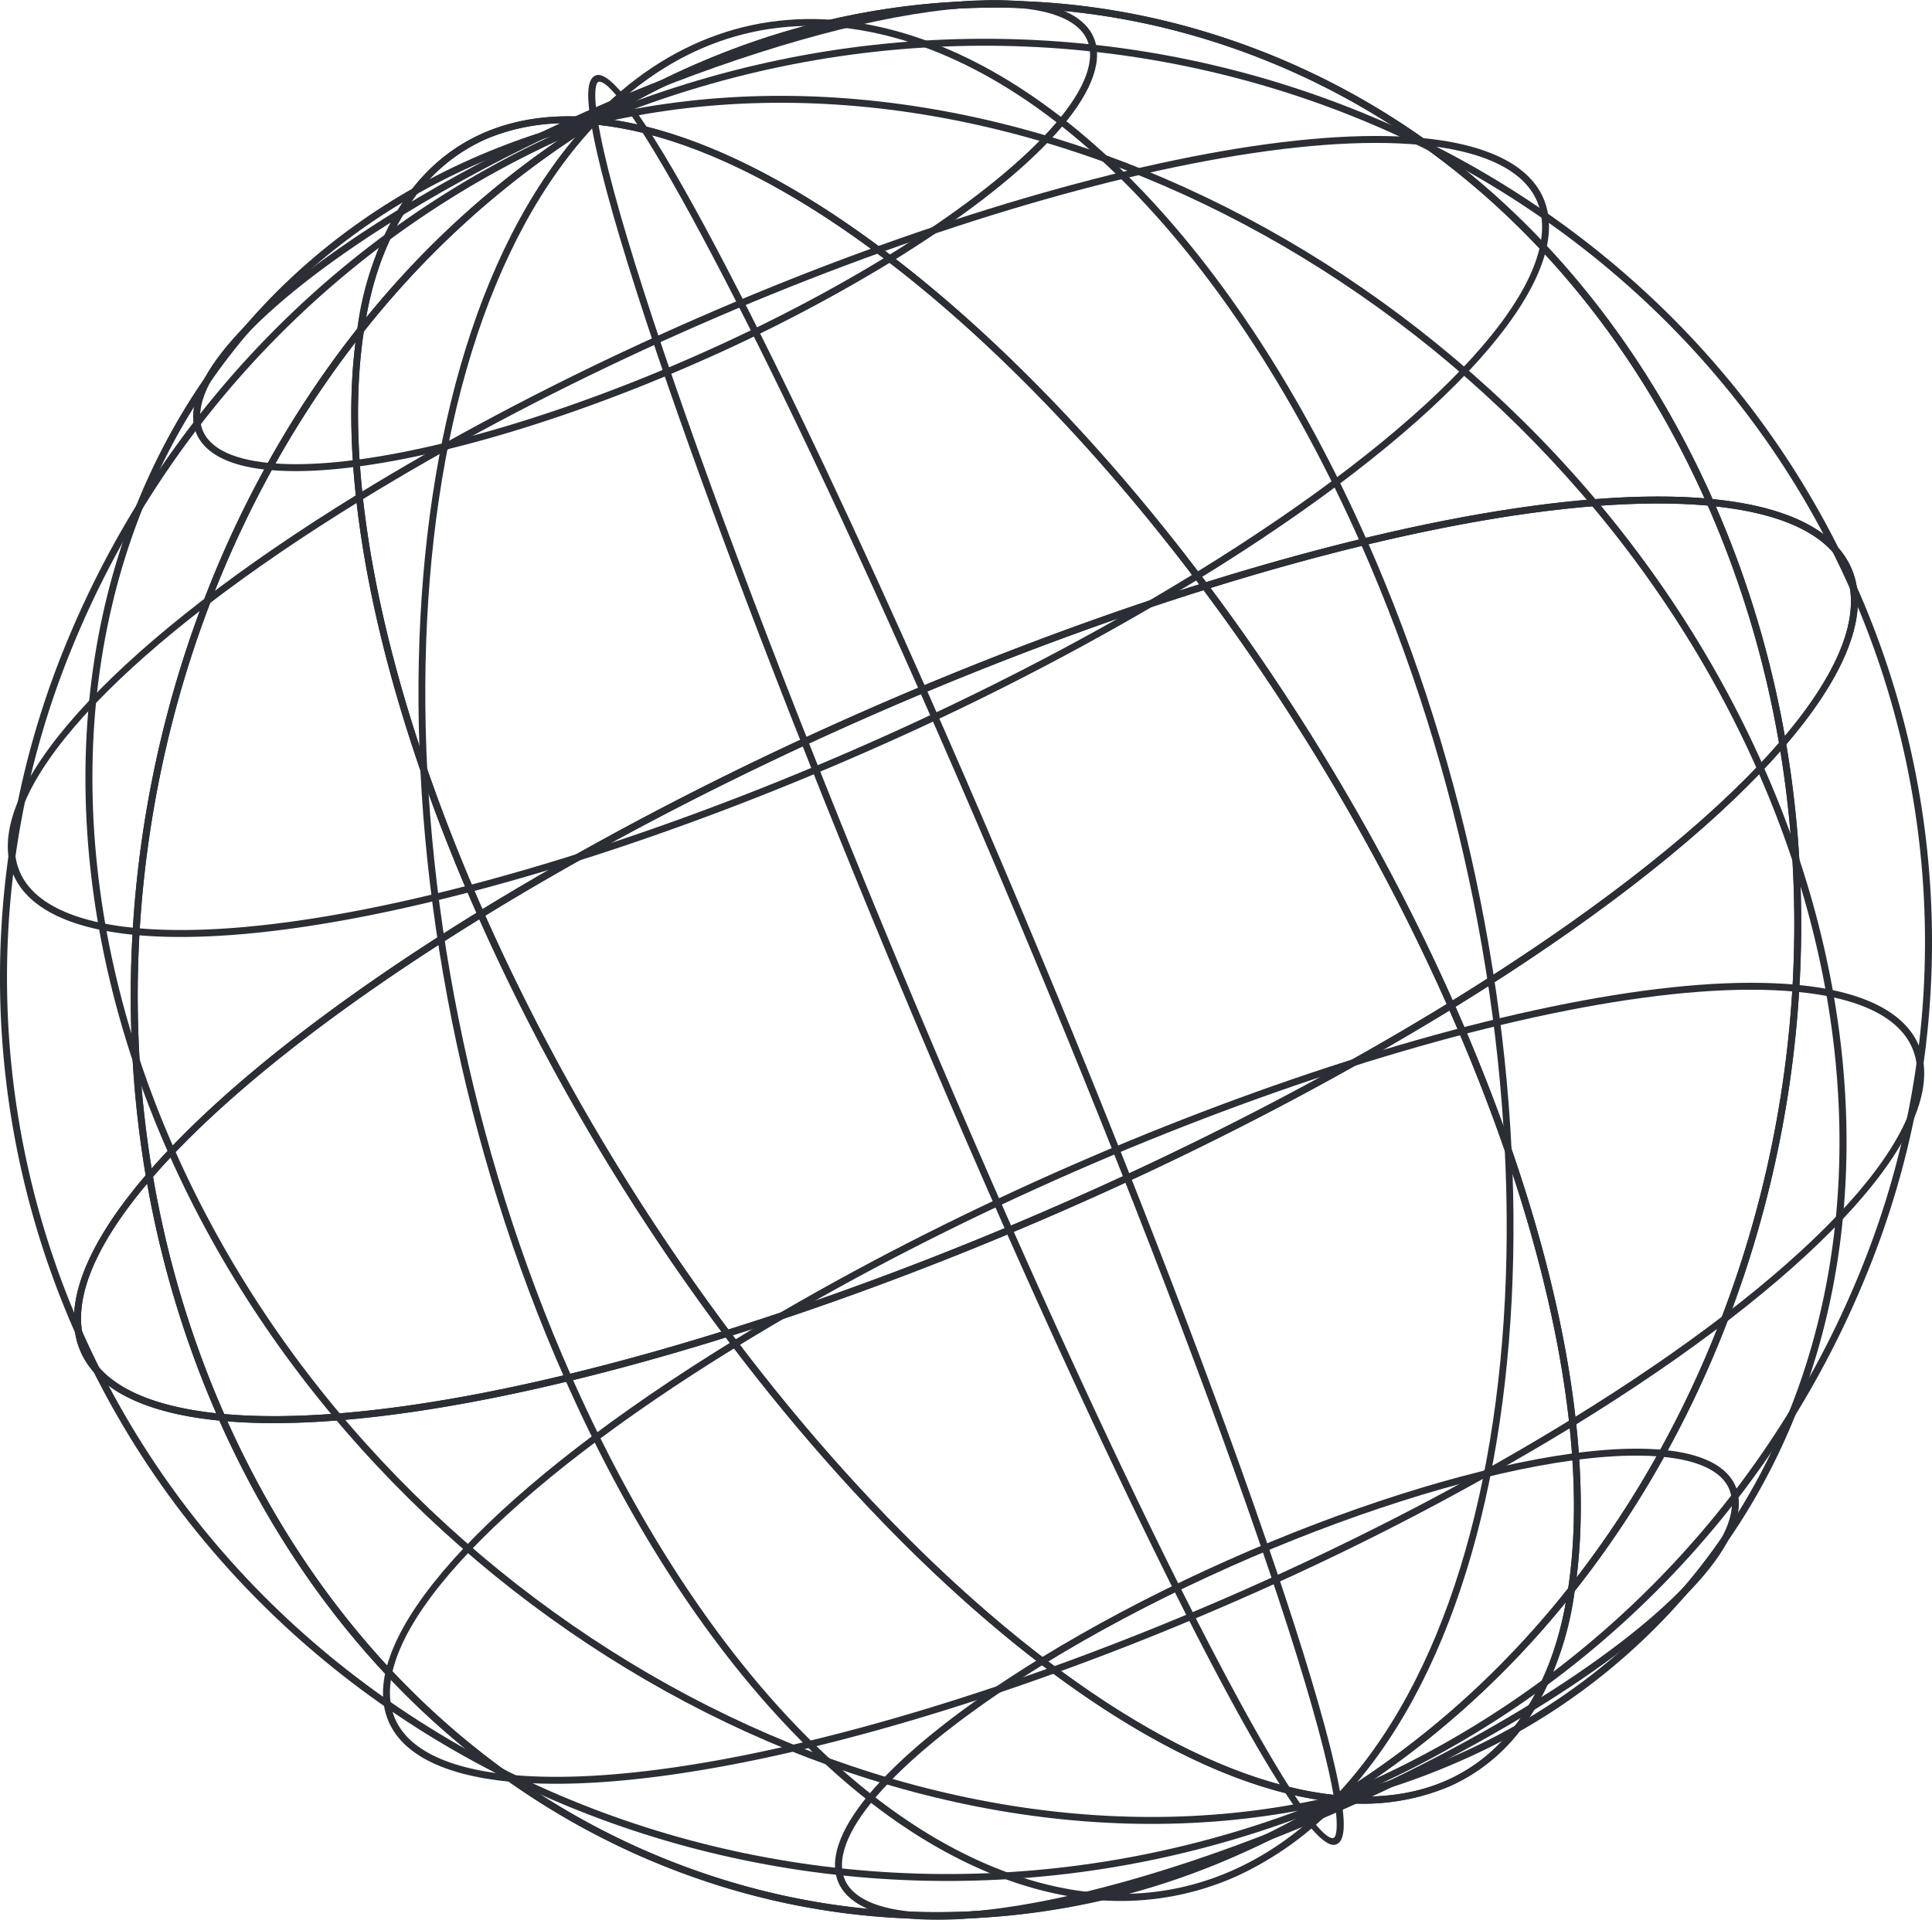 <svg xmlns="http://www.w3.org/2000/svg" xmlns:xlink="http://www.w3.org/1999/xlink" width="126.151" height="125.38" viewBox="0 0 126.151 125.38">
  <defs>
    <clipPath id="clip-path">
      <path id="Pfad_41" data-name="Pfad 41" d="M0,54.534H126.151V-70.846H0Z" transform="translate(0 70.846)" fill="rgba(0,0,0,0)"/>
    </clipPath>
  </defs>
  <g id="Gruppe_42" data-name="Gruppe 42" transform="translate(0 70.846)">
    <g id="Gruppe_41" data-name="Gruppe 41" transform="translate(0 -70.846)" clip-path="url(#clip-path)">
      <g id="Gruppe_1" data-name="Gruppe 1" transform="translate(14.117 65.333)">
        <path id="Pfad_1" data-name="Pfad 1" d="M35.033,22.324a14.476,14.476,0,0,1-7.263,1.049C15.282,31.028,1.055,33-12.3,28.932c-14.538-4.431-26.279-15.3-33.061-30.61l-.156-.354.389.035C-27.7-.359,8.242-12.409,35-28.864L35.224-29l.106.237C44.4-8.292,46.136,9.768,39.866,18.371a11.956,11.956,0,0,1-4.833,3.954m-7.371.584.078.007c5.123.481,9.079-1.138,11.756-4.81,6.15-8.438,4.431-26.221-4.479-46.445-26.61,16.3-62.2,28.261-79.8,26.831,6.75,15,18.322,25.649,32.62,30.008C1.089,32.537,15.21,30.568,27.6,22.947Z" transform="translate(45.512 29.002)" fill="#2b2e34"/>
      </g>
      <g id="Gruppe_2" data-name="Gruppe 2" transform="translate(59.482 111.305)">
        <path id="Pfad_2" data-name="Pfad 2" d="M12.368,2.948C1.523,7.776-9.7,10.767-16.068,10.169l.046-.453c8.773.825,26.886-5.251,40.371-13.546l.239.386a105.367,105.367,0,0,1-12.22,6.392" transform="translate(16.068 3.83)" fill="#2b2e34"/>
      </g>
      <g id="Gruppe_3" data-name="Gruppe 3" transform="translate(33.344 92.719)">
        <path id="Pfad_3" data-name="Pfad 3" d="M21.12,4.922C2.595,13.169-16.565,18.276-27.438,17.255l.046-.453c15.039,1.414,46.068-8.99,69.167-23.2l.237.386A180.173,180.173,0,0,1,21.12,4.922" transform="translate(27.438 6.394)" fill="#2b2e34"/>
      </g>
      <g id="Gruppe_4" data-name="Gruppe 4" transform="translate(36.894 89.895)">
        <path id="Pfad_4" data-name="Pfad 4" d="M19.047,14.209a18.544,18.544,0,0,1-10.769,1.3C-3.934,13.467-16.278.838-24.744-18.273l.419-.186C-15.92.514-3.7,13.044,8.357,15.06c6.428,1.074,12.369-1.034,17.184-6.093l.331.31a21.566,21.566,0,0,1-6.826,4.932" transform="translate(24.744 18.459)" fill="#2b2e34"/>
      </g>
      <g id="Gruppe_5" data-name="Gruppe 5" transform="translate(65.691 80.244)">
        <path id="Pfad_5" data-name="Pfad 5" d="M9.389,17.485a.4.4,0,0,1-.069.025C6.855,18.246-3.813-3.6-12.2-22.529l.418-.186C-.077,3.7,7.759,17.5,9.193,17.074c.018,0,.416-.158.037-2.52l.451-.074c.3,1.848.207,2.784-.292,3.005" transform="translate(12.198 22.715)" fill="#2b2e34"/>
      </g>
      <g id="Gruppe_6" data-name="Gruppe 6" transform="translate(86.647 32.544)">
        <path id="Pfad_6" data-name="Pfad 6" d="M3.486,36.585a14.525,14.525,0,0,1-7.339,1.044l-.676-.065.579-.356A58.6,58.6,0,0,0,11.22,23.654c1.441-9.528-1.267-23.1-7.856-37.97l-.08-.182.17-.1c9.7-5.968,17.1-11.85,21.527-16.952a66.27,66.27,0,0,0-4.7-15.618l-.158-.356.389.037c5.513.519,8.792,2.386,9.486,5.4.644,2.807-.984,6.47-4.538,10.629,3.313,19.609-1.934,40.278-13.818,55.308a19.991,19.991,0,0,1-3.324,8.783,11.956,11.956,0,0,1-4.833,3.954m-6.608.642c4.791.28,8.514-1.354,11.072-4.861a18.982,18.982,0,0,0,3.117-7.8A58.967,58.967,0,0,1-3.122,37.228M3.863-14.321c6.385,14.475,9.1,27.73,7.905,37.274C23.162,8.172,28.2-11.9,25.072-31.012,20.6-25.938,13.331-20.16,3.863-14.321M20.858-47a66.621,66.621,0,0,1,4.508,15c3.292-3.916,4.791-7.35,4.187-9.98-.63-2.74-3.632-4.47-8.695-5.015" transform="translate(4.529 47.529)" fill="#2b2e34"/>
      </g>
      <g id="Gruppe_7" data-name="Gruppe 7" transform="translate(99.9 94.688)">
        <path id="Pfad_7" data-name="Pfad 7" d="M.1,7.4-.135,7.01C8.657,1.6,13.685-3.646,12.988-6.69,12.673-8.056,11.122-8.909,8.5-9.155l.046-.453c3.582.338,4.633,1.717,4.886,2.814C14.188-3.5,9.206,1.8.1,7.4" transform="translate(0.135 9.608)" fill="#2b2e34"/>
      </g>
      <g id="Gruppe_8" data-name="Gruppe 8" transform="translate(102.556 64.315)">
        <path id="Pfad_8" data-name="Pfad 8" d="M.1,12.522l-.239-.386C14.968,2.849,23.6-6.2,22.387-11.474c-.554-2.412-3.256-3.913-7.817-4.341l.046-.453c4.775.448,7.615,2.071,8.217,4.69C24.088-6.106,15.379,3.128.1,12.522" transform="translate(0.135 16.268)" fill="#2b2e34"/>
      </g>
      <g id="Gruppe_9" data-name="Gruppe 9" transform="translate(87.292 50.083)">
        <path id="Pfad_9" data-name="Pfad 9" d="M3.532,28.228a46.5,46.5,0,0,1-8.015,2.713l-.1-.442C7.995,27.465,17.973,19.707,23.5,8.655c6.525-13.034,6.29-29.488-.644-45.141l.418-.186C30.267-20.895,30.5-4.3,23.914,8.855A41.282,41.282,0,0,1,3.532,28.228" transform="translate(4.588 36.672)" fill="#2b2e34"/>
      </g>
      <g id="Gruppe_10" data-name="Gruppe 10" transform="translate(87.258 38.297)">
        <path id="Pfad_10" data-name="Pfad 10" d="M.671,34.272q-.68.3-1.368.591l-.175-.418A62.37,62.37,0,0,0,33.312.275a56.825,56.825,0,0,0-.632-44.614l.418-.186A57.261,57.261,0,0,1,33.735.442,62.659,62.659,0,0,1,.671,34.272" transform="translate(0.872 44.524)" fill="#2b2e34"/>
      </g>
      <g id="Gruppe_11" data-name="Gruppe 11" transform="translate(31.11 32.431)">
        <path id="Pfad_11" data-name="Pfad 11" d="M24.483,37.091l-.076-.007c-17.54-1.649-42.72-27.622-56.131-57.9L-31.806-21l.17-.106c26.831-16.5,62.9-28.578,80.41-26.936l.133.012.053.122c13.427,30.31,2.476,68.42-24.412,84.953ZM-31.227-20.82C-17.873,9.2,7.022,34.925,24.376,36.624,50.993,20.208,61.84-17.528,48.6-47.6,31.16-49.157-4.555-37.178-31.227-20.82" transform="translate(31.806 48.186)" fill="#2b2e34"/>
      </g>
      <g id="Gruppe_12" data-name="Gruppe 12" transform="translate(67.924 94.612)">
        <path id="Pfad_12" data-name="Pfad 12" d="M17.664.23C8.89-.595-9.22,5.481-22.709,13.776l-.239-.388C-9.386,5.053,8.853-1.055,17.71-.223Z" transform="translate(22.948 0.299)" fill="#2b2e34"/>
      </g>
      <g id="Gruppe_13" data-name="Gruppe 13" transform="translate(47.854 64.185)">
        <path id="Pfad_13" data-name="Pfad 13" d="M30.188.253c-15.039-1.414-46.068,8.99-69.167,23.2l-.239-.386C-16.047,8.815,15.111-1.621,30.234-.2Z" transform="translate(39.218 0.329)" fill="#2b2e34"/>
      </g>
      <g id="Gruppe_14" data-name="Gruppe 14" transform="translate(87.18 35.291)">
        <path id="Pfad_14" data-name="Pfad 14" d="M.144,35.813l-.331-.31c14.262-15,15.006-51.71,1.656-81.844l.418-.186C15.3-16.239,14.521,20.7.144,35.813" transform="translate(0.187 46.526)" fill="#2b2e34"/>
      </g>
      <g id="Gruppe_15" data-name="Gruppe 15" transform="translate(60.04 44.942)">
        <path id="Pfad_15" data-name="Pfad 15" d="M11.974,31.532l-.451.074C9.967,21.89-2.18-10.581-15.556-40.776l.418-.188c13.39,30.227,25.553,62.748,27.113,72.5" transform="translate(15.556 40.964)" fill="#2b2e34"/>
      </g>
      <g id="Gruppe_16" data-name="Gruppe 16" transform="translate(4.838 59.379)">
        <path id="Pfad_16" data-name="Pfad 16" d="M33.182,26.808a47.949,47.949,0,0,1-33.8,2.253c-14.5-4.419-26.217-15.246-33.006-30.489-5.433-.534-8.665-2.4-9.351-5.391-1.451-6.322,8.628-17,26.306-27.872l.223-.136.1.237c13.355,30.144,38.366,56,55.759,57.632l.674.065-.579.354a53.836,53.836,0,0,1-6.336,3.347M-16.65-34.167C-34.015-23.451-43.926-13.024-42.524-6.923c.644,2.81,3.785,4.557,9.084,5.056l.133.012.053.12C-26.527,13.452-14.886,24.235-.475,28.627,12.57,32.6,26.457,30.751,38.711,23.421,21.252,21.2-3.381-4.371-16.65-34.167" transform="translate(43.108 34.827)" fill="#2b2e34"/>
      </g>
      <g id="Gruppe_17" data-name="Gruppe 17" transform="translate(54.521 108.3)">
        <path id="Pfad_17" data-name="Pfad 17" d="M2.158,7.4c-3.582-.336-4.635-1.717-4.886-2.814C-3.484,1.294,1.5-4.012,10.6-9.608l.239.386C2.046-3.816-2.981,1.433-2.282,4.477-1.969,5.844-.417,6.7,2.2,6.943Z" transform="translate(2.803 9.608)" fill="#2b2e34"/>
      </g>
      <g id="Gruppe_18" data-name="Gruppe 18" transform="translate(25.007 87.577)">
        <path id="Pfad_18" data-name="Pfad 18" d="M3.626,12.522c-4.775-.45-7.617-2.071-8.217-4.69C-5.847,2.36,2.861-6.876,18.138-16.268l.237.386C3.274-6.6-5.355,2.452-4.145,7.728c.552,2.412,3.256,3.913,7.817,4.341Z" transform="translate(4.711 16.268)" fill="#2b2e34"/>
      </g>
      <g id="Gruppe_19" data-name="Gruppe 19" transform="translate(10.99 75.102)">
        <path id="Pfad_19" data-name="Pfad 19" d="M33.233,18.526C4.528,25.45-29.749,6.425-43.174-23.88l.418-.188C-29.414,6.05,4.625,24.958,33.129,18.084Z" transform="translate(43.174 24.068)" fill="#2b2e34"/>
      </g>
      <g id="Gruppe_20" data-name="Gruppe 20" transform="translate(4.922 86.889)">
        <path id="Pfad_20" data-name="Pfad 20" d="M35.888,13.394c-32.064,13.445-69.08-.287-82.511-30.608l.418-.188c13.333,30.1,50.08,43.727,81.918,30.378Z" transform="translate(46.623 17.401)" fill="#2b2e34"/>
      </g>
      <g id="Gruppe_21" data-name="Gruppe 21" transform="translate(8.538 7.672)">
        <path id="Pfad_21" data-name="Pfad 21" d="M27.026,30.812C5.581,40.36-16.6,46.275-29.188,45.091l-.133-.012-.055-.12C-42.8,14.651-31.848-23.455-4.96-39.988l.065-.041.076.007C12.72-38.374,37.9-12.4,51.311,17.87l.08.181-.17.106A209,209,0,0,1,27.026,30.812M-29.009,44.65c17.434,1.563,53.147-10.417,79.821-26.775C37.459-12.143,12.566-37.863-4.788-39.562-31.405-23.146-42.254,14.587-29.009,44.65" transform="translate(35.111 40.029)" fill="#2b2e34"/>
      </g>
      <g id="Gruppe_22" data-name="Gruppe 22" transform="translate(8.845 37.414)">
        <path id="Pfad_22" data-name="Pfad 22" d="M21.12,4.923C2.6,13.17-16.562,18.277-27.437,17.254l.046-.453c15.041,1.414,46.07-8.99,69.167-23.2l.239.386A180.234,180.234,0,0,1,21.12,4.923" transform="translate(27.437 6.395)" fill="#2b2e34"/>
      </g>
      <g id="Gruppe_23" data-name="Gruppe 23" transform="translate(17.571 16.693)">
        <path id="Pfad_23" data-name="Pfad 23" d="M12.369,2.948C1.524,7.778-9.7,10.767-16.069,10.169l.046-.453c8.773.826,26.886-5.253,40.371-13.546l.239.388A105.607,105.607,0,0,1,12.369,2.948" transform="translate(16.069 3.83)" fill="#2b2e34"/>
      </g>
      <g id="Gruppe_24" data-name="Gruppe 24" transform="translate(27.324 7.748)">
        <path id="Pfad_24" data-name="Pfad 24" d="M4.345,35.729l-.418.186C-9.489,5.633-8.705-31.3,5.674-46.417L6-46.106C-8.258-31.11-9,5.6,4.345,35.729" transform="translate(5.644 46.417)" fill="#2b2e34"/>
      </g>
      <g id="Gruppe_25" data-name="Gruppe 25" transform="translate(38.582 7.869)">
        <path id="Pfad_25" data-name="Pfad 25" d="M11.973,31.48l-.418.186C-1.833,1.443-13.995-31.074-15.554-40.823l.451-.073C-13.547-31.18-1.4,1.288,11.973,31.48" transform="translate(15.554 40.896)" fill="#2b2e34"/>
      </g>
      <g id="Gruppe_26" data-name="Gruppe 26" transform="translate(38.109 0.042)">
        <path id="Pfad_26" data-name="Pfad 26" d="M24.59,28.686l-.1-.237C11.133-1.692-13.879-27.543-31.272-29.178l-.674-.062.579-.356c12.505-7.691,26.757-9.677,40.133-5.6,14.5,4.421,26.213,15.243,33,30.482,5.433.536,8.666,2.4,9.353,5.391C52.57,7,42.49,17.679,24.813,28.547ZM-30.56-29.555C-13.1-27.332,11.53-1.767,24.8,28.025,42.162,17.31,52.073,6.88,50.673.78c-.644-2.809-3.787-4.557-9.086-5.054l-.133-.012L41.4-4.409C34.676-19.59,23.038-30.369,8.629-34.762c-13.047-3.977-26.936-2.127-39.189,5.207" transform="translate(31.946 37.266)" fill="#2b2e34"/>
      </g>
      <g id="Gruppe_27" data-name="Gruppe 27" transform="translate(78.057 9.01)">
        <path id="Pfad_27" data-name="Pfad 27" d="M.1,12.522l-.239-.386C14.968,2.851,23.6-6.2,22.387-11.472c-.554-2.412-3.256-3.913-7.817-4.343l.046-.453c4.773.45,7.615,2.071,8.217,4.692C24.089-6.1,15.379,3.128.1,12.522" transform="translate(0.135 16.268)" fill="#2b2e34"/>
      </g>
      <g id="Gruppe_28" data-name="Gruppe 28" transform="translate(57.989 0.076)">
        <path id="Pfad_28" data-name="Pfad 28" d="M.1,7.4-.135,7.01C8.657,1.6,13.685-3.646,12.988-6.69,12.674-8.056,11.122-8.909,8.5-9.155l.046-.453c3.584.336,4.635,1.717,4.888,2.814C14.188-3.506,9.2,1.8.1,7.4" transform="translate(0.135 9.608)" fill="#2b2e34"/>
      </g>
      <g id="Gruppe_29" data-name="Gruppe 29" transform="translate(38.756 6.262)">
        <path id="Pfad_29" data-name="Pfad 29" d="M33.232,19.06l-.418.186C19.475-10.865-14.566-29.771-43.068-22.9l-.1-.442c28.705-6.921,62.98,12.1,76.4,42.4" transform="translate(43.172 24.761)" fill="#2b2e34"/>
      </g>
      <g id="Gruppe_30" data-name="Gruppe 30" transform="translate(38.719 2.533)">
        <path id="Pfad_30" data-name="Pfad 30" d="M35.887,15.555l-.418.186C22.138-14.354-14.609-27.977-46.447-14.628l-.175-.418c32.066-13.445,69.079.281,82.509,30.6" transform="translate(46.622 20.208)" fill="#2b2e34"/>
      </g>
      <g id="Gruppe_31" data-name="Gruppe 31" transform="translate(22.933 0.042)">
        <path id="Pfad_31" data-name="Pfad 31" d="M38.754,14.365l-.389-.035C20.94,12.691-15,24.745-41.759,41.2l-.225.138-.1-.237c-9.066-20.469-10.8-38.526-4.534-47.128,2.729-3.739,6.909-5.47,12.1-5,12.489-7.656,26.716-9.631,40.069-5.561,14.537,4.431,26.275,15.3,33.054,30.6ZM-17.8,28.155C3.423,18.7,25.367,12.817,38.019,13.843,31.271-1.154,19.7-11.8,5.4-16.157c-13.247-4.04-27.364-2.065-39.757,5.55l-.065.041-.076-.007c-5.125-.481-9.081,1.136-11.758,4.81-6.15,8.438-4.431,26.217,4.477,46.438A209.136,209.136,0,0,1-17.8,28.155" transform="translate(50.346 18.662)" fill="#2b2e34"/>
      </g>
      <g id="Gruppe_32" data-name="Gruppe 32" transform="translate(23.356 8.881)">
        <path id="Pfad_32" data-name="Pfad 32" d="M30.188.253c-15.039-1.414-46.067,8.992-69.167,23.2l-.239-.386C-16.047,8.814,15.111-1.621,30.234-.2Z" transform="translate(39.218 0.329)" fill="#2b2e34"/>
      </g>
      <g id="Gruppe_33" data-name="Gruppe 33" transform="translate(26.013 0.002)">
        <path id="Pfad_33" data-name="Pfad 33" d="M17.663.229C8.891-.6-9.219,5.48-22.708,13.775l-.239-.386C-9.387,5.048,8.852-1.055,17.709-.222Z" transform="translate(22.947 0.298)" fill="#2b2e34"/>
      </g>
      <g id="Gruppe_34" data-name="Gruppe 34" transform="translate(38.641 1.237)">
        <path id="Pfad_34" data-name="Pfad 34" d="M22.014,14.812,21.6,15C13.194-3.971.977-16.5-11.082-18.514c-6.428-1.074-12.371,1.034-17.186,6.1l-.331-.311c4.925-5.177,11.01-7.332,17.595-6.231C1.207-16.922,13.551-4.294,22.014,14.812" transform="translate(28.599 19.242)" fill="#2b2e34"/>
      </g>
      <g id="Gruppe_35" data-name="Gruppe 35" transform="translate(38.411 4.893)">
        <path id="Pfad_35" data-name="Pfad 35" d="M9.59,17.42l-.418.186C-2.529-8.808-10.364-22.605-11.8-22.177c-.018.005-.416.156-.039,2.522l-.451.073c-.308-1.927-.205-2.855.361-3.03C-9.46-23.348,1.206-1.508,9.59,17.42" transform="translate(12.458 22.63)" fill="#2b2e34"/>
      </g>
      <g id="Gruppe_36" data-name="Gruppe 36" transform="translate(4.836 7.597)">
        <path id="Pfad_36" data-name="Pfad 36" d="M4.355,37.071l-.389-.035c-5.513-.52-8.792-2.387-9.486-5.4-.644-2.807.984-6.47,4.539-10.629C-4.294,1.4.954-19.269,12.839-34.3a19.969,19.969,0,0,1,3.324-8.783c2.741-3.759,6.95-5.488,12.172-5l.676.064-.579.356A58.61,58.61,0,0,0,13.262-34.1C11.82-24.576,14.528-11.009,21.115,3.86l.08.182-.17.1C11.323,10.112,3.925,16-.5,21.1A66.207,66.207,0,0,0,4.2,36.715ZM-.887,21.547c-3.292,3.915-4.791,7.35-4.187,9.98.628,2.74,3.633,4.47,8.7,5.017a66.667,66.667,0,0,1-4.509-15M12.714-33.4C1.32-18.623-3.715,1.45-.593,20.554,3.876,15.48,11.149,9.7,20.616,3.865c-6.383-14.471-9.1-27.725-7.9-37.267m8.463-13.241a11.469,11.469,0,0,0-4.644,3.828,18.985,18.985,0,0,0-3.118,7.8A59.046,59.046,0,0,1,27.6-47.679a13.7,13.7,0,0,0-6.428,1.035" transform="translate(5.658 48.16)" fill="#2b2e34"/>
      </g>
      <g id="Gruppe_37" data-name="Gruppe 37" transform="translate(0.508 32.273)">
        <path id="Pfad_37" data-name="Pfad 37" d="M3.626,12.522c-4.775-.45-7.617-2.071-8.217-4.69-1.257-5.474,7.452-14.708,22.727-24.1l.239.386C3.274-6.6-5.357,2.451-4.145,7.728c.552,2.412,3.256,3.913,7.817,4.341Z" transform="translate(4.711 16.268)" fill="#2b2e34"/>
      </g>
      <g id="Gruppe_38" data-name="Gruppe 38" transform="translate(12.61 13.688)">
        <path id="Pfad_38" data-name="Pfad 38" d="M2.158,7.4c-3.582-.336-4.635-1.717-4.886-2.814C-3.482,1.294,1.5-4.012,10.6-9.608l.237.386C2.046-3.816-2.982,1.433-2.282,4.479-1.969,5.845-.417,6.7,2.2,6.943Z" transform="translate(2.803 9.608)" fill="#2b2e34"/>
      </g>
      <g id="Gruppe_39" data-name="Gruppe 39" transform="translate(5.578 7.685)">
        <path id="Pfad_39" data-name="Pfad 39" d="M2.536,29.324l-.418.186C-4.871,13.737-5.1-2.854,1.484-16.009,7.079-27.185,17.163-35.03,29.882-38.1l.1.441C17.405-34.619,7.425-26.861,1.893-15.809-4.63-2.776-4.4,13.675,2.536,29.324" transform="translate(3.294 38.095)" fill="#2b2e34"/>
      </g>
      <g id="Gruppe_40" data-name="Gruppe 40" transform="translate(0.001 7.696)">
        <path id="Pfad_40" data-name="Pfad 40" d="M2.322,34.445l-.418.186a57.254,57.254,0,0,1-.637-44.957A62.867,62.867,0,0,1,35.7-44.749l.175.418A62.374,62.374,0,0,0,1.692-10.158a56.8,56.8,0,0,0,.63,44.6" transform="translate(3.016 44.749)" fill="#2b2e34"/>
      </g>
    </g>
  </g>
</svg>
